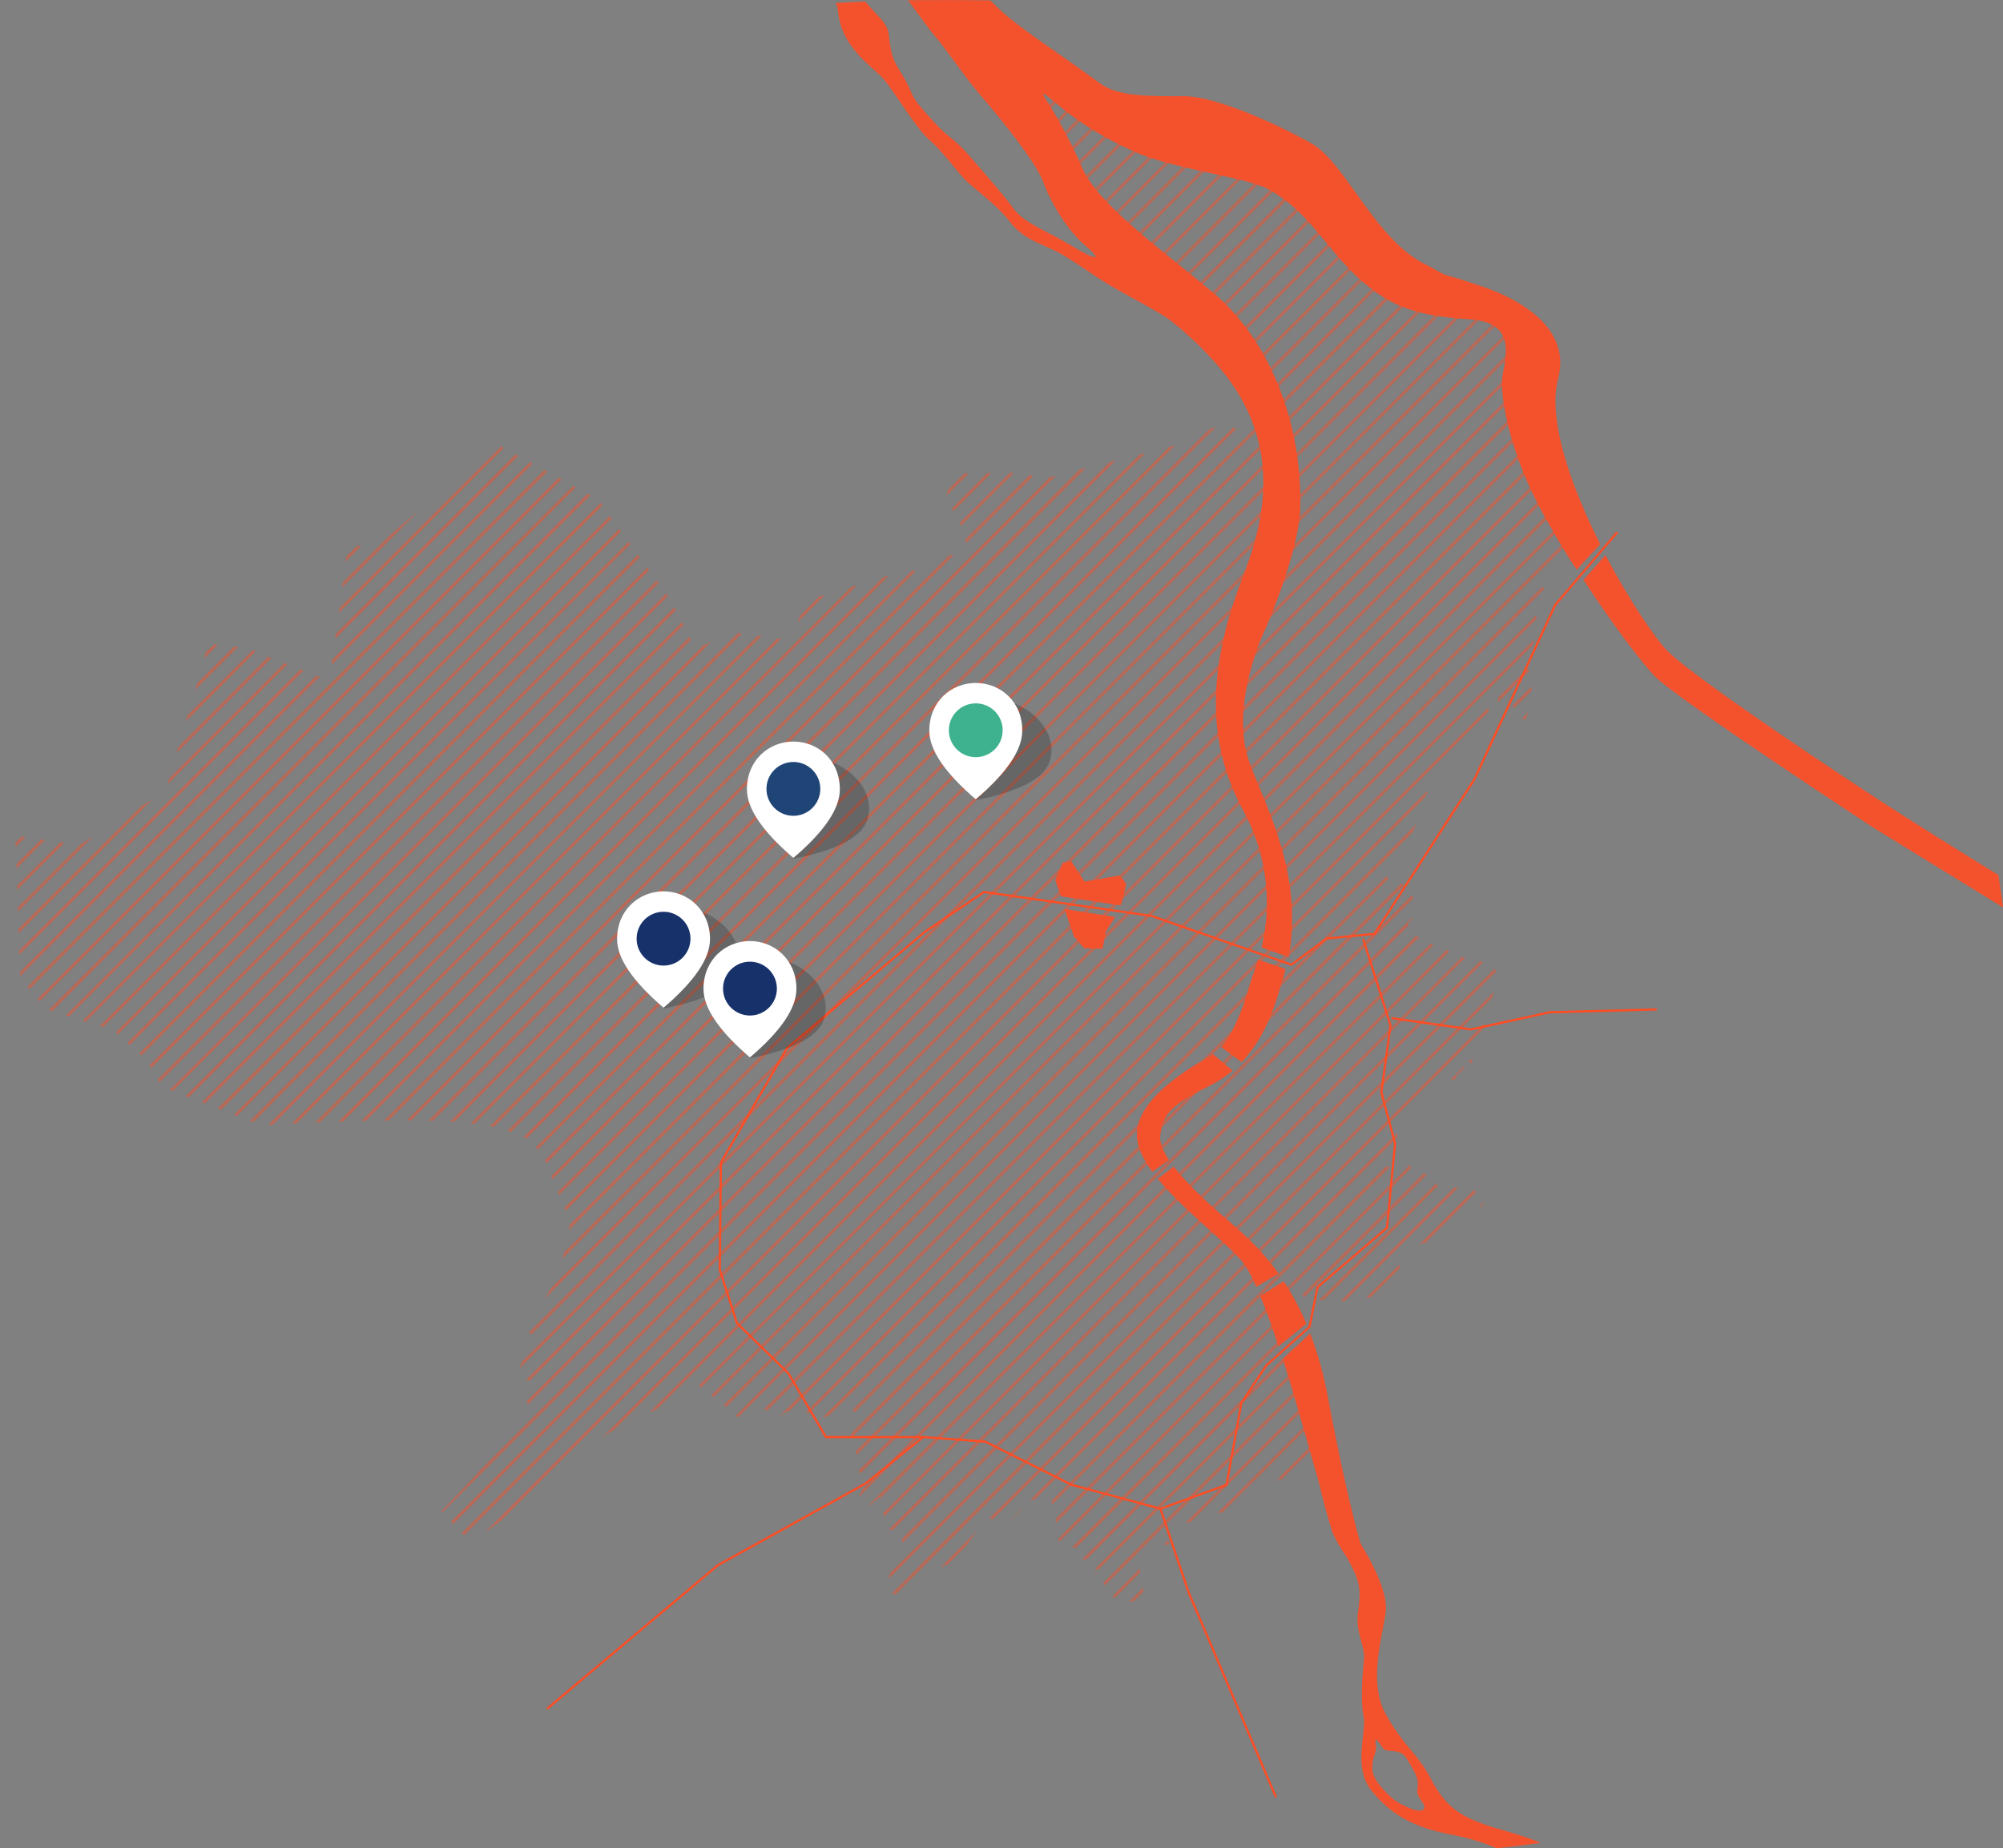 <?xml version="1.0" encoding="utf-8"?>
<!-- Generator: Adobe Illustrator 25.2.2, SVG Export Plug-In . SVG Version: 6.00 Build 0)  -->
<svg version="1.1" id="Calque_2_1_" xmlns="http://www.w3.org/2000/svg" xmlns:xlink="http://www.w3.org/1999/xlink" x="0px"
	 y="0px" viewBox="0 0 922.5 851.4" style="enable-background:new 0 0 922.5 851.4;" xml:space="preserve">
<rect x="0" y="0" width="922.5" height="851.4" fill="#808080" stroke="none"/>
<style type="text/css">
	.st0{opacity:0.9;}
	.st1{opacity:0.5;}
	.st2{fill:#FF4C23;}
	.st3{fill:none;stroke:#FF4C23;stroke-miterlimit:10;}
	.st4{opacity:0.2;}
	.st5{fill:#FFFFFF;}
	.st6{fill:#17316B;}
	.st7{fill:#3EB28E;}
	.st8{fill:#1F4476;}
</style>
<g class="st0">
	<g class="st1">
		<polygon class="st2" points="94.3,302.2 94,303.3 100.3,297 98.7,296.8 98.6,296.8 94.6,300.7 94.6,301 		"/>
		<polygon class="st2" points="10.7,385.5 10.6,385.5 10,385.4 7.1,388.2 7.2,390.1 11.7,385.6 		"/>
		<polygon class="st2" points="19,386.7 7.5,398.1 7.6,400 20.7,386.9 		"/>
		<polygon class="st2" points="89.9,317.7 109.6,298 107.8,297.8 90.8,314.8 		"/>
		<polygon class="st2" points="27.9,388 7.9,408 7.9,409.9 29.6,388.2 		"/>
		<polygon class="st2" points="166.4,251.4 164.4,251.5 159.5,256.4 159.2,258.7 		"/>
		<polygon class="st2" points="85.6,332.3 117.7,300.1 116.3,299.6 86.4,329.5 		"/>
		<polygon class="st2" points="157.8,269 157.5,270.6 193.1,235.1 186.8,240.4 182.7,243.9 179.2,247 157.9,268.3 		"/>
		<polygon class="st2" points="39.9,387.2 39.9,387.2 37.3,388.9 8.2,418 8.2,418.1 8.2,419.4 8.2,419.9 42.6,385.5 		"/>
		<polygon class="st2" points="123.6,302.5 82.2,344 82,344.5 81.8,345.1 81.6,345.8 81.5,346.5 81.4,346.7 125,303.1 		"/>
		<polygon class="st2" points="78,358.5 77.8,359 77.7,359.5 77.5,360.1 77.3,360.5 77.2,361.2 132.4,306 131,305.4 		"/>
		<polygon class="st2" points="156,282.4 232,206.4 230.8,205.6 156.3,280.1 		"/>
		<polygon class="st2" points="69.3,368.8 68.8,369.2 67.7,369.8 67.7,369.8 64.9,371.5 8.5,427.9 8.5,428.6 8.5,429 8.6,429.8 
			70.1,368.3 		"/>
		<polygon class="st2" points="154.3,294.3 238.7,210 237.8,209.5 237.4,209.3 154.6,292 		"/>
		<polygon class="st2" points="138.4,308.3 8.8,437.9 8.9,439.8 139.8,308.9 		"/>
		<polygon class="st2" points="145.7,311.2 9.2,447.8 9.3,449.7 147.2,311.8 		"/>
		<polygon class="st2" points="152.7,306.2 245.3,213.6 244.2,212.9 244.1,212.9 153,303.9 		"/>
		<polygon class="st2" points="251.1,216.7 250.7,216.5 12.7,454.5 13.6,455.6 252,217.2 		"/>
		<polygon class="st2" points="257.3,220.1 17.4,460.1 18.3,461.2 258.6,220.9 		"/>
		<polygon class="st2" points="264,223.8 22.4,465.3 24,465.8 265.2,224.5 		"/>
		<polygon class="st2" points="270.5,227.5 30.3,467.8 31.7,468.2 31.7,468.3 271.8,228.2 		"/>
		<polygon class="st2" points="276.6,231.7 38,470.3 39.5,470.7 277.4,232.9 		"/>
		<polygon class="st2" points="280.9,237.7 45.9,472.7 46,472.7 47,473 47.4,473.1 281.7,238.8 		"/>
		<polygon class="st2" points="285.4,244 285.4,243.9 285.2,243.6 53.3,475.6 54.3,476.5 286,244.8 		"/>
		<polygon class="st2" points="289.5,249.6 58.7,480.4 59.7,481.4 290.3,250.7 		"/>
		<polygon class="st2" points="293.8,255.5 64.1,485.3 65.1,486.2 294.6,256.7 		"/>
		<polygon class="st2" points="298.1,261.5 68.9,490.7 69.6,492 299,262.6 		"/>
		<polygon class="st2" points="302.5,267.4 72.6,497.3 73.3,498.6 303.3,268.6 		"/>
		<polygon class="st2" points="306.8,273.4 78.1,502.1 79.5,502.6 307.6,274.6 		"/>
		<polygon class="st2" points="311.2,280.8 310.7,279.7 85.5,504.9 86.9,505.5 311.4,281 		"/>
		<polygon class="st2" points="314.2,286.5 92.9,507.8 94.4,508.3 314.8,287.9 		"/>
		<polygon class="st2" points="317.7,293.7 317.5,293.4 100.3,510.6 101.8,511.2 318.2,294.7 		"/>
		<polygon class="st2" points="323.7,297.5 107.8,513.5 109.2,514 327.4,295.8 		"/>
		<polygon class="st2" points="339.9,291.6 115.2,516.3 116.6,516.9 341.7,291.8 		"/>
		<polygon class="st2" points="523.9,119.8 573.5,70.2 572.1,69.6 522.9,118.9 		"/>
		<polygon class="st2" points="517.1,116.6 566.6,67 565.2,66.4 516,115.7 		"/>
		<polygon class="st2" points="510.2,113.4 559.7,63.8 558.3,63.2 509.1,112.5 		"/>
		<polygon class="st2" points="503.3,110.2 552.8,60.6 551.5,60 502.2,109.3 		"/>
		<polygon class="st2" points="496.4,107 545.9,57.4 544.6,56.8 495.3,106.1 		"/>
		<polygon class="st2" points="497.1,96.2 539,54.2 537.7,53.6 496,95.3 		"/>
		<polygon class="st2" points="490.2,93 532.2,51 530.8,50.4 489.1,92.1 		"/>
		<polygon class="st2" points="483.3,89.8 525.3,47.8 523.9,47.2 482.2,88.9 		"/>
		<polygon class="st2" points="485,78.6 518.4,44.6 517,44 483.9,77.7 		"/>
		<polygon class="st2" points="478.1,75.3 511.5,41.4 510.1,40.8 477,74.5 		"/>
		<polygon class="st2" points="479.9,64.9 504.6,38.2 503.2,37.6 478.8,64 		"/>
		<polygon class="st2" points="473,61.7 497.7,35 496.3,34.4 471.9,60.8 		"/>
		<polygon class="st2" points="466.1,58.5 490.8,31.8 489.4,31.2 465,57.6 		"/>
		<path class="st2" d="M350.6,293l-1.6-0.2L123.5,518.2c0.6,0,1.3-0.1,2.1-0.1L350.7,293H350.6z"/>
		<polygon class="st2" points="377.3,274.8 368.7,283.4 368.1,284.7 367.6,285.9 367.5,286.2 367.3,286.7 380,274 380,274 		"/>
		<polygon class="st2" points="529.6,124.5 580.6,73.4 579.3,72.8 528.5,123.6 		"/>
		<path class="st2" d="M358,294.1L358,294.1L134.4,517.6c0.7,0,1.4-0.1,2.1-0.1l223.2-223.2L358,294.1z"/>
		<polygon class="st2" points="535.2,129.1 587.5,76.8 586.2,76.1 534.1,128.2 		"/>
		<path class="st2" d="M393.2,270l-0.4,0.1l-0.3,0.2l-0.6,0.2L145.2,517.1c0.7,0,1.4-0.1,2.1-0.1l247.5-247.5L393.2,270z"/>
		<polygon class="st2" points="445.3,218.1 444.9,218.1 444.4,218 444.3,218 436.7,225.6 436.3,226.7 436.1,227.7 435.8,228.4 
			446.2,218.1 		"/>
		<polygon class="st2" points="456.3,218 455.9,217.9 455.6,217.7 455.3,218 454.9,218.2 454.4,218.2 438.3,234.3 438.3,234.3 
			439.2,235.4 456.5,218 		"/>
		<path class="st2" d="M406.9,265.9L406.9,265.9l-0.3,0.1L155.9,516.7c0.7,0,1.4,0,2.1-0.1l251.4-251.4L406.9,265.9z"/>
		<polygon class="st2" points="540.8,133.8 593.7,80.9 592.5,80 539.7,132.9 		"/>
		<polygon class="st2" points="546.4,138.4 599.1,85.8 598.1,84.7 545.3,137.5 		"/>
		<path class="st2" d="M421.5,263.2l-0.8-0.2l-0.6-0.2L166.5,516.3c0.7,0,1.4,0,2,0l253.1-253.1L421.5,263.2L421.5,263.2z"/>
		<polygon class="st2" points="466.9,217.8 466.6,217.8 466.3,217.8 466.1,217.7 466,218 465.8,218 465.7,218 465.6,218 
			465.5,217.6 465.4,217.5 442.1,240.8 442.2,241.2 442.3,241.8 442.5,242.1 442.5,242.3 467,217.8 		"/>
		<polygon class="st2" points="474.8,219 474.5,218.9 474.3,218.8 474.3,218.8 444.6,248.5 444.7,248.7 444.7,249 444.8,249.3 
			444.8,249.8 444.8,250.1 444.8,250.3 475.8,219.3 475.7,219.3 		"/>
		<path class="st2" d="M439,255.9h-0.3h-0.1h-0.1l-0.3-0.1H438h-0.3l-0.3-0.1h-0.1L177,516.1c0.7,0,1.3,0,2,0L439,255.9L439,255.9z"
			/>
		<polygon class="st2" points="552,143.1 603.9,91.2 603,90.1 550.9,142.2 		"/>
		<polygon class="st2" points="446.2,257.5 446.7,257.6 446.8,257.6 446.8,257.5 446.6,256.8 445.9,257.5 		"/>
		<polygon class="st2" points="557.6,147.7 608.9,96.5 607.9,95.4 556.5,146.8 		"/>
		<path class="st2" d="M485.5,219.4l-0.6,0.1l-0.2,0.1h-0.1l-0.1,0.1h-0.1h-0.2l-0.2,0.1l0,0h-0.2h-0.2h-0.1l-37,37l0.2,0.7v0.1
			h-0.2H446h-0.3L187.3,516.1c0.7,0,1.3,0,2,0l296.9-296.9L485.5,219.4z"/>
		<path class="st2" d="M499,215.9l-1.8,0.4L197.4,516.2c0.6,0,1.3,0,1.9,0.1l300.6-300.6L499,215.9z"/>
		<polygon class="st2" points="562.2,152.3 562.7,152.9 613.6,102 612.7,101 561.8,151.8 		"/>
		<path class="st2" d="M513.2,212.3l-2.2,0.6L207.3,516.6c0.6,0,1.3,0.1,1.9,0.1l304.5-304.5L513.2,212.3z"/>
		<polygon class="st2" points="567.1,158.8 618.3,107.6 618.2,107.5 617.4,106.5 566.3,157.6 		"/>
		<path class="st2" d="M526.5,209l-1.5,0.4l-0.2,0.1l-308,308c0.5,0.1,1,0.1,1.5,0.2c0.1,0,0.2,0,0.2,0l308.9-308.9L526.5,209z"/>
		<polygon class="st2" points="571.3,164.8 623,113.1 622.1,112.1 570.5,163.7 		"/>
		<polygon class="st2" points="541.1,205.3 540.2,205.4 539.5,205.7 539.3,205.7 538.8,205.9 538.5,205.9 225.7,518.8 227.3,519.2 
					"/>
		<polygon class="st2" points="575.5,170.9 628.6,117.8 627.5,116.9 574.7,169.7 		"/>
		<polygon class="st2" points="559.7,196.8 559.4,196.9 558.7,197.2 558.5,197.3 558.1,197.4 557.7,197.6 557.2,197.8 556.8,197.9 
			233.8,520.9 235.2,521.5 560,196.7 		"/>
		<polygon class="st2" points="578.8,176.8 579,177.6 634.1,122.5 633.1,121.6 578.5,176.2 		"/>
		<polygon class="st2" points="569.2,197.5 568.6,197.2 568.3,197 568,196.9 241.1,523.8 242.6,524.4 569.3,197.6 		"/>
		<polygon class="st2" points="580.8,186.2 640.8,126.1 640.5,126 639.4,125.6 580.4,184.5 		"/>
		<polygon class="st2" points="582.1,193.1 574,201.3 574.5,201.6 575.7,201.5 582.4,194.8 582.2,193.5 		"/>
		<polygon class="st2" points="574.5,201.6 574,201.3 246.8,528.5 247.2,529 247.7,529.5 575.7,201.5 		"/>
		<polygon class="st2" points="582.2,193.5 582.4,194.8 648.4,128.9 647.2,128.6 646.8,128.4 582.1,193.1 		"/>
		<polygon class="st2" points="655,130.5 251,534.5 251.6,535.9 656.6,130.9 		"/>
		<polygon class="st2" points="664.2,131.9 663.9,131.8 253.9,541.8 254.5,543.2 665.6,132.1 		"/>
		<polygon class="st2" points="674.1,133.8 672.6,133.4 257,549.1 257.5,550.5 674.2,133.8 		"/>
		<polygon class="st2" points="680.7,136.5 680.2,136.2 680.2,136.2 259.9,556.4 260.5,557.8 681.4,136.9 		"/>
		<polygon class="st2" points="686.1,140.5 686.1,140.5 262.3,564.3 262,566.6 687.1,141.4 		"/>
		<polygon class="st2" points="690.7,146.6 690.5,146.3 259.8,577 259,579.6 259,579.8 691.3,147.5 		"/>
		<polygon class="st2" points="693.9,154.7 693.6,153.5 693.6,153.5 254,593.1 250.9,598.2 694,155.1 		"/>
		<polygon class="st2" points="695.1,162.3 243.8,613.6 243.7,613.9 243.7,614 243.7,614.1 243.8,614.1 244.9,614.5 695.3,164.1 		
			"/>
		<polygon class="st2" points="695.7,172.6 695.7,171.9 240.6,627 239.2,630.4 695.8,173.8 		"/>
		<polygon class="st2" points="695.9,182 242.4,635.5 243.8,636.1 695.8,184.1 		"/>
		<polygon class="st2" points="695.5,193.5 695.5,192.6 242.5,645.6 243.1,646.5 243.3,646.8 695.6,194.6 		"/>
		<polygon class="st2" points="696.7,202 696.6,201.8 222.6,675.8 216.2,682.6 215.2,683.6 214.4,684.6 213.8,685.2 203.2,696.2 
			203.7,696.7 697,203.4 		"/>
		<polygon class="st2" points="699.3,210.3 699,209.7 207.7,701 208.7,702 699.6,211.1 		"/>
		<polygon class="st2" points="702.5,216.9 702.4,216.6 212.7,706.2 213.7,707.2 703.1,217.9 		"/>
		<polygon class="st2" points="707,224 706.3,223 706.3,222.9 223.5,705.7 223.7,705.6 225.8,704.1 228.8,701.9 231,700.2 
			707.1,224.1 		"/>
		<polygon class="st2" points="710.9,230.1 710.3,229.2 277.2,662.3 277.7,661.9 278.7,661.2 279,660.9 279.2,660.8 279.8,660.4 
			280,660.3 280.3,660 280.8,659.8 281.9,659.3 282.5,659 711.1,230.4 		"/>
		<polygon class="st2" points="715.1,236.6 714.4,235.6 714.3,235.4 299,650.8 301.1,649.8 302.9,648.8 		"/>
		<polygon class="st2" points="718.5,243.2 718.1,242.2 718,242 321.8,638.3 322.8,639.1 322.9,639.1 718.6,243.4 		"/>
		<polygon class="st2" points="715.8,255.9 715.4,256.2 715,256.3 714.8,256.4 715,257 715.1,257.2 716.9,255.4 716.5,255.6 		"/>
		<polygon class="st2" points="715,257 714.8,256.4 715,256.3 715.4,256.2 715.8,255.9 716.5,255.6 716.9,255.4 722,250.3 
			721.9,250.2 721.3,249.2 721.3,249 327.5,642.8 328.6,643.6 715.1,257.2 		"/>
		<polygon class="st2" points="709.4,272.7 709.1,272.7 708.8,272.6 708.3,272.6 708.1,272.5 707.6,273 707.6,273.1 707.4,273.7 
			707.3,274.4 707.2,275.1 707.1,275.5 709.9,272.6 709.9,272.6 		"/>
		<polygon class="st2" points="707.2,275.1 707.3,274.4 707.4,273.7 707.6,273.1 707.6,273 333.3,647.3 333.8,647.6 334.4,648.1 
			707.1,275.5 		"/>
		<polygon class="st2" points="708.3,272.6 708.8,272.6 709.1,272.7 709.4,272.7 709.9,272.6 709.9,272.6 711.3,271.3 711.3,271.1 
			711,270.9 710.8,270.7 710.5,270.4 710.2,270.4 708.1,272.5 		"/>
		<polygon class="st2" points="707.8,284.5 707.4,284.4 707.4,283.4 338.9,652 339.7,652.8 340.1,652.7 707.7,285.1 		"/>
		<polygon class="st2" points="703.9,299.2 704.9,298.1 704.7,298.1 		"/>
		<polygon class="st2" points="699.9,303 699.7,303.1 699.7,303.3 699.7,303.4 700.9,302.2 700.3,302.7 		"/>
		<polygon class="st2" points="699.7,303.3 699.7,303.1 699.9,303 700.3,302.7 700.9,302.2 703.9,299.2 704.7,298.1 704.9,298.1 
			705.8,297.3 706.8,294.4 351.5,649.6 351.8,649.5 352.5,649.3 352.9,649.2 353.4,649.7 699.7,303.4 		"/>
		<polygon class="st2" points="675.4,337.5 675,338.3 675.9,337.4 		"/>
		<polygon class="st2" points="672.2,341 672,340.7 671.9,340.6 670.9,341.9 671.1,342.3 672.3,341.1 		"/>
		<polygon class="st2" points="670.9,341.9 671.9,340.6 672,340.7 672.2,341 672.3,341.1 675,338.3 675.4,337.5 675.9,337.4 
			685.5,327.9 685.5,327.6 685.5,327 685.6,326.5 685.6,326.1 685.6,325.8 359.1,652.3 359.8,651.9 361,651.1 361.7,650.7 
			361.9,650.6 362.2,650.5 362.8,650.2 363,650.1 363.2,650 363.7,649.7 671.1,342.3 		"/>
		<polygon class="st2" points="690.3,321.1 689.8,322.1 689.9,322.8 690.1,323.3 704.3,309.1 703.8,308.2 703.7,308 703.6,307.8 
			690.2,321.1 		"/>
		<polygon class="st2" points="655.2,368.4 655.6,367.8 656.2,367.1 656.4,366.9 656.8,366.4 657,366 657.4,365.1 657.2,364.6 
			657.2,364.5 371.2,650.5 371.7,650.7 371.8,650.7 372.2,651 372.5,651.1 655,368.6 		"/>
		<polygon class="st2" points="696.8,325.5 697,325.8 697.4,326.2 705.4,318.2 705.4,318 705.4,317.8 705.2,316.4 696.5,325.1 		"/>
		<polygon class="st2" points="651.1,382.3 651.2,381.9 651.3,381.5 651.5,381.2 651.7,380.9 652.2,379.8 652.2,379.7 379,652.9 
			380.3,652.7 382,651.9 651,382.9 		"/>
		<polygon class="st2" points="702.4,331.4 702.4,331.5 702.7,331.2 704,327.9 700.9,331 		"/>
		<polygon class="st2" points="639.4,404.5 638.4,403.8 392.7,649.5 392.8,649.5 393.5,650.4 393.6,650.5 639.7,404.5 		"/>
		<polygon class="st2" points="645.7,407 645.6,406.8 391.8,660.6 392.3,662.2 646.6,407.9 		"/>
		<polygon class="st2" points="650.3,412.6 650.2,412.5 394.1,668.6 394.3,669.3 394.4,669.3 394.5,670.2 651,413.7 		"/>
		<polygon class="st2" points="648.7,425.9 648.7,425.8 648.7,425.7 648.7,425.7 648.5,425.5 648.5,425.4 648.5,425.2 648.6,424.9 
			648.6,424.8 649.5,424.3 650.3,423.6 650.1,423.5 650.5,422.5 395.6,677.3 395.6,677.5 396.2,678.8 648.5,426.5 		"/>
		<polygon class="st2" points="653.1,431.6 652.5,431.4 651.9,431.3 397,686.3 397,686.3 396.9,686.7 396.8,687 396.6,687.4 
			396.4,687.7 396.4,687.8 396.2,688.1 396.1,688.2 395.9,688.6 395.7,688.7 395.7,688.8 395.6,689 395.6,689.2 395.6,689.3 
			395.6,689.5 395.4,689.8 395.4,689.8 653.6,431.7 		"/>
		<polygon class="st2" points="399.7,693.8 399.6,693.9 399.7,693.9 		"/>
		<polygon class="st2" points="659.7,435.1 658.9,434.7 658.9,434.7 400.1,693.4 400.2,693.4 401,693.1 401.8,692.5 402.3,691.8 
			403.5,691.1 403.9,690.7 404.5,690 404.9,689.6 405.1,690.4 660.1,435.4 		"/>
		<polygon class="st2" points="666.8,437.9 666.2,437.6 406.7,697.1 407,698.5 407.2,698.5 667.5,438.3 		"/>
		<polygon class="st2" points="674.7,441.2 674.1,441 673.6,440.9 673.3,440.8 409.3,704.7 411.3,704.7 674.8,441.2 		"/>
		<polygon class="st2" points="682.7,443.2 682.5,443 682.1,442.9 681.7,442.7 415.5,708.8 415.5,709.3 415.5,709.4 415.5,709.6 
			415.6,710 415.6,710.3 415.6,710.4 415.5,710.8 683,443.3 		"/>
		<polygon class="st2" points="689.2,447.2 688.6,446.7 688.2,446.4 688.2,446.4 410.1,724.5 409.7,725.4 409.5,726.5 409.4,726.5 
			409.2,727.4 689.3,447.3 		"/>
		<polygon class="st2" points="412.6,734.2 412.6,734.3 412.7,734.2 412.7,734.2 		"/>
		<polygon class="st2" points="421.2,723.6 416.3,728.6 416.6,730.3 423.6,723.3 421.8,723.5 		"/>
		<polygon class="st2" points="410.8,734 410.9,734.4 411,734.4 411.2,734.4 411.5,734.3 412.4,734.4 412.6,734.3 412.6,734.2 
			412.7,734.2 412.7,734.2 416.6,730.3 416.3,728.6 		"/>
		<polygon class="st2" points="687.9,457 421.2,723.6 421.8,723.5 423.6,723.3 687.4,459.4 		"/>
		<polygon class="st2" points="650.4,506.6 649.9,506.6 649.7,506.7 649.5,507 649.4,507.6 649.3,507.8 650.6,506.6 		"/>
		<polygon class="st2" points="660.3,496 660.3,496.6 660,496.5 659,496.4 658.7,496.4 656.7,498.4 656.8,498.5 656.8,498.8 
			656.9,499.1 656.8,499.5 656.8,499.7 656.7,499.8 656.4,500.1 656.2,500.2 655.8,500.9 655.9,501 655.9,501.2 661.1,496 		"/>
		<polygon class="st2" points="659,496.4 660,496.5 660.3,496.6 660.3,496 661.1,496 683.1,474 683.1,474 683.2,473.5 683.3,473.1 
			683.5,472.3 683.6,472.2 683.6,472 683.6,472 683.7,471.7 683.8,471.5 684,471.2 684,471.1 658.7,496.4 		"/>
		<polygon class="st2" points="446.5,709.9 449.5,705.8 449.7,705.4 433.2,722 433.2,722 433.2,722 433.6,721.9 433.8,721.9 
			433.9,721.9 434.1,721.9 434.3,721.7 434.4,721.6 434.5,721.5 434.6,721.3 434.7,720.9 434.7,720.9 434.9,720.9 435.1,721 
			436.1,721 445,712.1 445.7,711.1 		"/>
		<polygon class="st2" points="649.4,507.6 649.5,507 649.7,506.7 649.9,506.6 650.4,506.6 650.6,506.6 655.9,501.2 655.9,501 
			655.8,500.9 656.2,500.2 656.4,500.1 656.7,499.8 656.8,499.7 656.8,499.5 656.9,499.1 656.8,498.8 656.8,498.5 656.7,498.4 
			455.7,699.4 455.8,699.5 456.3,699.6 456.8,699.7 457.2,699.9 649.3,507.8 		"/>
		<polygon class="st2" points="668.4,497.1 669.2,497.4 669.7,497.4 670,497.2 670.2,497 670.3,496.8 670.8,495.7 671.1,495.1 
			673,493.4 674,492.3 674.8,490.6 668.2,497.2 668.4,497.3 		"/>
		<polygon class="st2" points="676.5,489.1 676.8,489.2 677,489.3 677.2,489.5 677.3,489.7 677.5,489.9 678.2,489.2 678.2,489.1 
			678.2,488.9 677.4,488.3 678,487.8 678,487.4 676.3,489.1 		"/>
		<polygon class="st2" points="643.4,523.7 643.4,523.6 643.6,522.5 643.6,522.2 643.6,522.1 643.5,522.1 643.3,522.1 474.6,690.8 
			476.4,690.9 643.6,523.8 		"/>
		<polygon class="st2" points="466.2,699.5 466.5,699.3 466.6,699.1 466.8,698.9 467,698.6 467.2,698.3 467.3,698.2 467.6,698 
			467.7,697.9 468.1,697.6 468.7,697 469.7,696 470,695.6 470.4,695.2 470.5,695 470.6,694.8 465.5,699.9 465.8,699.7 		"/>
		<polygon class="st2" points="640,537.6 638.1,537.5 484.3,691.4 484.4,692.3 484.4,692.4 484.5,692.5 484.6,693 484.6,693 
			640.1,537.6 		"/>
		<polygon class="st2" points="640.1,537.5 640.2,537.4 640.2,537.4 		"/>
		<polygon class="st2" points="592.3,593.6 591.4,594.5 591.6,596.3 595.2,592.7 		"/>
		<polygon class="st2" points="595.2,592.7 649.8,538.1 649.6,538 649.6,538 649.6,537.8 649.8,537.2 649.2,536.9 649.1,536.9 
			592.3,593.6 		"/>
		<polygon class="st2" points="591.4,594.5 486.1,699.8 486.3,701 486.3,701.1 486.3,701.6 486.3,701.6 591.6,596.3 		"/>
		<polygon class="st2" points="600.4,597.2 600.6,597.6 657.1,541.1 656.8,540.9 656.5,540.9 656.1,540.7 655.9,540.4 655.9,540.3 
			656,540.3 655.9,540.3 599.8,596.4 		"/>
		<polygon class="st2" points="593.1,604.3 592.9,603.3 487.5,708.7 487.5,709 487.7,709.9 487.9,710.2 593.2,604.9 		"/>
		<polygon class="st2" points="607.5,599.1 607.9,598.9 608.2,599 608.4,599 608.8,598.9 609.6,598.9 662.4,546.1 662.4,546.1 
			662,546 661.6,546 661.6,544.9 607.4,599.1 		"/>
		<polygon class="st2" points="594.4,612.8 594.4,612.2 594.4,612.1 493.7,712.8 495.4,713.1 495.4,713.1 594.5,614 		"/>
		<polygon class="st2" points="596,622.1 595.8,621.6 595.8,621.5 595.6,621.1 498.5,718.2 498.7,718.6 500.3,718.2 500.3,718.4 
			596.1,622.6 		"/>
		<polygon class="st2" points="617.6,599.2 619.3,599.4 671.5,547.2 670.5,547.1 669.8,547 		"/>
		<polygon class="st2" points="630.8,597.6 631.5,597.4 644.5,584.4 644.5,584.4 644.6,584.4 644.6,584.3 644.7,584.3 644.7,583.8 
			644.7,583.8 644.7,583.5 644.7,583.5 644.6,583.4 644.5,583.3 644.5,583.3 644.4,583.2 644.4,583.2 644.4,583.1 644.4,583 
			644.4,583 644.4,582.9 644.3,582.7 644.3,582.7 629.3,597.7 630.6,597.6 		"/>
		<polygon class="st2" points="505.8,723.1 599.6,629.3 598.9,628.1 504.4,722.6 505.4,723 		"/>
		<polygon class="st2" points="653.5,573.8 653.6,573.7 653.7,573.4 654.3,573.1 654.5,573 654.7,573 655.6,572.6 656.1,572.7 
			656.2,572.6 656.5,572.5 679.8,549.2 679,548.2 678.9,548.2 678.9,548.1 653.2,573.8 		"/>
		<polygon class="st2" points="505.2,723.8 504.5,723.8 504.5,724 504.5,724.3 504.3,724.5 504.2,724.7 504.1,724.8 504.1,724.9 		
			"/>
		<polygon class="st2" points="525.5,713.7 525.1,713.8 524.7,713.8 524.3,713.8 523.9,713.8 523.4,713.8 523.4,713.8 523.3,714 
			522.7,714.6 522.6,714.7 522.6,714.7 522.5,714.8 522.5,715 522.5,715.2 522.5,716.5 522.6,716.7 		"/>
		<polygon class="st2" points="523.4,713.8 523.9,713.8 524.3,713.8 524.7,713.8 525.1,713.8 525.5,713.7 525.5,713.7 602.8,636.4 
			602.3,634.9 		"/>
		<polygon class="st2" points="681.3,556.1 681.9,555.9 682.4,555.8 682.6,555.4 682.7,555.1 682.9,554.7 683.5,554 683.7,553.9 
			683.5,553.7 681.1,556.2 		"/>
		<polygon class="st2" points="522.5,716.5 522.5,715.2 522.5,715 522.5,714.8 522.6,714.7 522.6,714.7 522.7,714.6 523.3,714 
			523.4,713.8 508.1,729.2 508.4,729.6 508.9,730.3 522.6,716.7 		"/>
		<polygon class="st2" points="537.1,711.6 537.9,711.5 538.1,711.5 538.5,711 538,709.5 535.8,711.7 536.1,711.7 		"/>
		<polygon class="st2" points="547.8,701.1 548,701 548.1,701 548.4,701 548.5,701 604.8,644.7 604.6,644 604.4,643.4 604.3,643.2 
			545.9,701.6 		"/>
		<polygon class="st2" points="525.1,723.4 524.9,722.6 512.4,735.2 512.6,735.5 513,736 513.1,736 513.1,736.1 513.4,736.1 
			513.4,736.1 525.2,724.3 		"/>
		<polygon class="st2" points="579.1,680.4 579,680.4 578.7,680.4 578.5,680.3 578.4,680.2 578.3,680 578.2,679.8 578.1,679.7 
			575.1,682.7 575.2,682.8 575.3,683 575.4,683.2 575.4,683.3 575.4,683.5 575.1,683.6 575,683.7 575,683.8 574.9,684 574.6,684.1 
			574.4,684.2 574.3,684.4 574.2,684.6 574.2,684.6 574.2,684.7 574.2,684.8 574.2,684.9 574.3,685 574.4,685.2 574.4,685.3 
			574.4,685.3 579.4,680.4 579.3,680.4 		"/>
		<polygon class="st2" points="607.1,650.7 578.1,679.7 578.2,679.8 578.3,680 578.4,680.2 578.5,680.3 578.7,680.4 579,680.4 
			579.1,680.4 579.3,680.4 579.4,680.4 607.7,652 		"/>
		<polygon class="st2" points="526.4,731.4 519.8,738 519.8,738 521.1,737.8 521,737.7 521.6,737.6 521.8,738 526.6,733.2 
			526.5,732 		"/>
		<polygon class="st2" points="574.4,685.2 574.3,685 574.2,684.9 574.2,684.8 574.2,684.7 574.2,684.6 574.2,684.6 574.3,684.4 
			574.4,684.2 574.6,684.1 574.9,684 575,683.8 575,683.7 575.1,683.6 575.4,683.5 575.4,683.3 575.4,683.2 575.3,683 575.2,682.8 
			575.1,682.7 560.7,697 561.4,696.9 561.8,696.8 561.9,696.8 562.5,696.8 562.7,696.7 562.8,696.7 563.1,696.6 563.2,696.5 
			574.4,685.3 574.4,685.3 		"/>
		<polygon class="st2" points="594.5,676.9 594.3,677 594.2,677.1 594.2,677.4 594.2,677.5 594.1,677.5 594,677.6 594,677.8 
			594,677.8 594.8,677 594.7,677 		"/>
		<polygon class="st2" points="593.6,677.9 593.6,678.1 594,677.8 593.6,677.8 		"/>
		<polygon class="st2" points="611.1,658.7 587.9,681.9 588.2,682 588.4,682 588.5,682 588.6,682 588.6,682 588.6,681.9 
			588.8,681.5 588.9,681.1 588.9,681.1 588.9,681.1 589.1,681.2 589.3,681.4 589.4,681.4 589.5,681.4 589.6,681.4 589.8,681.5 
			590,681.5 590.2,681.6 593.6,678.1 593.6,677.9 593.6,677.8 594,677.8 594,677.8 594,677.8 594,677.6 594.1,677.5 594.2,677.5 
			594.2,677.4 594.2,677.1 594.3,677 594.5,676.9 594.7,677 594.8,677 611.7,660 		"/>
		<polygon class="st2" points="615.2,668.1 615,666.9 615,666.8 605.7,676.1 606,676.1 606.9,675.5 607.6,676.1 615.3,668.5 		"/>
	</g>
	<path class="st2" d="M590,453.6c0.7-2.1,1.6-5.2,2.1-7.2l-12.7-4.4c-1.3,4.4-3.1,9-4,12.2c-3.5,12.3-7.9,22.3-13,28.1l9.5,7
		C581.6,479,586.7,465.7,590,453.6z"/>
	<path class="st2" d="M534.4,522.6c1.5-8.8,3.6-12.9,23.2-22.7c3.6-1.8,7-4.1,10.1-6.7l-9-7.6c-4.8,3.2-35.6,18.6-35.1,37.5
		c0.1,5.3,2.9,10.9,7.1,16.7l7.7-5.4C535.5,529.9,533.8,525.8,534.4,522.6z"/>
	<path class="st2" d="M562.7,559.7c-8.3-7.2-16.6-15.1-22.1-22.3l-7.4,5.6c11.4,14,30,28,38.2,37.3c2.3,2.5,4.7,6.9,7.2,12.5
		l10.3-6.1C579.8,574,570.1,566.1,562.7,559.7z"/>
	<path class="st2" d="M729.3,267.1c13.3,20.4,25.8,36.9,32.7,44.3c9.8,10.3,101,70,101,70l59.5,36.6l-2.1-14.9c0,0-22.8-14-44.8-28
		S781,312.9,768.1,300c-5.6-5.6-17.6-23.2-28.7-44.3L729.3,267.1z"/>
	<path class="st2" d="M737,250.7c-13.1-26-23.9-56-19.7-75.2c8.9-29.8-30.4-43.8-48.9-47.4c-18.5-3.6-33-20.6-33-20.6
		s-23.7-26.8-38.6-40.7C581.7,52.9,550.9,59,545.2,56s-9.3-1-9.3-1c-5.3-9.8-13.1-0.4-13.1-0.4c4.7,6.4-43.6-20.2-76.7-53.9
		c-4.5,0.3-9.1,0.2-13.6-0.3c-0.6,0-1.1,0-1.7-0.1c7.1,11.1,11.4,18.2,12.1,19.6c15.7,30.7,47.8,72.9,60.2,83.7s24.5,29.3,54.6,61.3
		c30.1,32.1,28.2,66.1,15.1,99.7c-13.1,33.6-20.5,71.5-0.4,108.5c10.7,19.3,13.8,41.9,8.6,63.4l12.5,4.4
		c6.8-38.4-10.1-68.2-17.9-89.3c-8.8-23.7,3.6-54.1,6.7-60.8c3.1-6.7,14.9-35.5,16.5-54.6c1.5-43.3-15.5-80.9-40.2-101.5
		S505.5,94,498.3,77c-5.1-11.6-11.1-22.8-18-33.5l3.6-0.5c2.1,3.6,38.6,30.4,75.2,36.1s44.8,26.8,62.3,44.8s31.4,21.6,55.6,23.2
		s14.7,21.3,14.7,29s2.8,32.8,21.3,64.7c4.3,7.5,8.6,15,13.2,21.6L737,250.7z"/>
	<path class="st2" d="M689.3,851.4c5.1-0.5,10.2-1.1,15.4-1.8c1.6-0.2,3.3-0.5,4.9-0.7l-1.5-0.6c-11.7-4.6-19.4-5.6-29.1-9.7
		s-14.8-9.2-20.4-19.9s-12.2-14.3-20.4-29.1s-1.5-35.7,0-46.9s-10.7-30.6-14.8-36.7s-2.5-16.8-2.5-16.8S606,664.5,606,673
		s7.7,33,7.7,33c4.1,8.7,5.1,8.2,8.7,15.3s4.6,11.2,3.1,20.9s3.4,16.3,2.7,22.4s-1.7,18.9-0.2,26s-5.1,23.5,3.6,34.2
		s18.4,16.8,37.2,20.4C675.8,846.5,682.7,848.6,689.3,851.4z M649.4,833c-5.4-2.3-7.7-3.6-12.5-8.9s-4.8-8.4-4.8-8.4
		c-0.5-6.9,2.3-7.7,1.5-12.2s1.5-0.8,3.3,1.8s7.9-0.5,11,4.8s5.1,8.2,5.1,11.5s-1.3,4.1,1.8,8.2S654.8,835.2,649.4,833z"/>
	<path class="st2" d="M697.1,143.9c0,0-2.2-9.5-29.9-16.8c-3.4-0.9-6.5-3.3-10.1-5c-24-11.5-37.2-47.1-53.2-56.1s-44-21.7-58.7-21.7
		s-29.9,0.4-38.3-5.7C481.5,20,467.2,11.8,456.1,0.2C443.5,0,430.8,0,418.2,0.1c5.1,7,9.8,13.5,12.1,16.2
		c5.1,5.7,13.4,18.5,21.7,28.1s25,30,28.5,39.5s11.1,22.3,19.4,29.3s5.1,7-6.4,0S471.8,103,466.7,96S454.6,81.3,447,72.4
		s-9.6-8.3-16.6-15.9c-14.4-15.7-7-9.6-16.6-24.9c-3.2-5.1-3.8-9.6-4.5-15.9c-0.5-5.2-6-9-10.8-15c-4.5,0.2-9,0.4-13.6,0.7
		c0.6,1.3,1,2.7,1.1,4.2c1.6,15.3,13.7,23.6,19.5,29.3s15.2,23,22.3,29.3s12.2,14,16.6,18.5s14.7,11.5,21,19.8s15.9,10.2,23.5,14.6
		s15.3,10.2,21.7,14c6.4,3.8,21,11.5,26.8,15.3s31.9,27.4,37.6,38.9s9.2-9.4,7.9-18.4s-30.2-37.7-52.5-53S500.4,89,497.2,75
		c-8.9-17.2-9.6-19.8-14.7-25.5s-8.9-12.8,3.2-2.5s23,16.6,37,23s45.3,11.5,52.9,14s27.4,7.6,38.3,25.5s27.4,24.2,44,31.2
		s34.4,8.9,37.6,8.3S697.1,143.9,697.1,143.9z"/>
	<path class="st2" d="M516,417.1l0.5-0.9c0,0,2.1-7.7,2.1-8.8s-3.1-4.1-3.1-4.1l-16,2.8l-6.2-9.5l-3.9,0.8l-3.4,8l2.6,7.5L516,417.1
		z"/>
	<polygon class="st2" points="490.2,418.7 494.6,431.4 499.3,436.8 507.8,437.1 509.3,429.1 513.6,422.4 	"/>
	<path class="st2" d="M601.7,609.8c-2.9-6.8-6.4-13.4-10.5-19.6l-10.8,6.8c2.8,6.7,5.7,14.8,8.4,23.2L601.7,609.8z"/>
	<path class="st2" d="M635.3,736.4c-6.7-15.5-13.9-40.7-23.7-92.7c-1.8-10.1-4.6-20-8.2-29.5L590.8,626
		c7.1,22.4,13.5,46.5,16.8,57.4c4.7,15.7,13.4,21.5,18.2,34.3c1.5,4,0.9,21.6,1.9,23.9c4.1,9.3,3.1-4.8,3.1-4.8l1.5,2.9
		C632.3,739.6,642,751.8,635.3,736.4z"/>
</g>
<polyline class="st3" points="425.3,661.9 398.6,683.4 330.5,721.1 251.9,787.2 "/>
<polyline class="st3" points="534.4,694.9 547.5,733.7 587.6,827.8 "/>
<polyline class="st3" points="640.8,469 677.5,474.2 713.7,466.3 763,465 "/>
<polyline class="st3" points="744.8,245.2 716.3,278.6 679.1,358.9 633,430.2 611,432.3 594.8,444.4 530.3,421.9 453.2,410.9 
	425.9,429.3 362.5,482.8 332,535.6 331.5,584.9 339.4,609.5 363.1,632.6 380.4,662 425.5,662 453.8,664.1 493.6,684 534.5,695 
	564.9,684 571.7,646.3 583.2,629 603.1,611.2 606.8,592.9 638.8,565.6 642.5,526.8 636.2,503.2 640.4,472.3 627.8,432.5 "/>
<g id="bleu_x5F_clair">
	<path class="st4" d="M323.9,420.3c-11.9-4.9-25.6-2.2-30.2,8.8c-3,7.4,1,19.2,12,35.5c19.3-3.9,30.4-9.5,33.5-16.8
		C343.6,436.8,335.8,425.2,323.9,420.3z M314.8,442.4c-3.1-1.3-4.9-4.3-3.9-6.8c1-2.4,4.4-3.4,7.5-2.1c3.1,1.3,4.9,4.3,3.9,6.8
		C321.3,442.8,317.9,443.7,314.8,442.4z"/>
	<path class="st5" d="M305.6,410.6c-11.3,0-21.4,8.6-21.4,22c0,8.9,7.2,19.4,21.4,31.6c14.3-12.2,21.4-22.7,21.4-31.6
		C327,419.2,316.8,410.6,305.6,410.6z M305.6,437.4c-2.9,0-5.4-2.4-5.4-5.4s2.4-5.4,5.4-5.4c2.9,0,5.4,2.4,5.4,5.4
		S308.5,437.4,305.6,437.4z"/>
	<circle class="st6" cx="305.6" cy="432.4" r="12.4"/>
</g>
<g id="bleu_x5F_clair_1_">
	<path class="st4" d="M363.7,443.2c-11.9-4.9-25.6-2.2-30.2,8.8c-3,7.4,1,19.2,12,35.5c19.3-3.9,30.4-9.5,33.5-16.8
		C383.5,459.7,375.6,448.1,363.7,443.2z M354.6,465.4c-3.1-1.3-4.9-4.3-3.9-6.8c1-2.4,4.4-3.4,7.5-2.1c3.1,1.3,4.9,4.3,3.9,6.8
		C361.1,465.7,357.7,466.7,354.6,465.4z"/>
	<path class="st5" d="M345.4,433.5c-11.3,0-21.4,8.6-21.4,22c0,8.9,7.2,19.4,21.4,31.6c14.3-12.2,21.4-22.7,21.4-31.6
		C366.8,442.2,356.7,433.5,345.4,433.5z M345.4,460.3c-2.9,0-5.4-2.4-5.4-5.4s2.4-5.4,5.4-5.4c2.9,0,5.4,2.4,5.4,5.4
		S348.4,460.3,345.4,460.3z"/>
	<circle class="st6" cx="345.4" cy="455.4" r="12.4"/>
</g>
<g id="bleu_x5F_clair_2_">
	<path class="st4" d="M467.7,324.3c-11.9-4.9-25.6-2.2-30.2,8.8c-3,7.4,1,19.2,12,35.5c19.3-3.9,30.4-9.5,33.5-16.8
		C487.5,340.8,479.6,329.2,467.7,324.3z M458.6,346.4c-3.1-1.3-4.9-4.3-3.9-6.8c1-2.4,4.4-3.4,7.5-2.1c3.1,1.3,4.9,4.3,3.9,6.8
		S461.7,347.7,458.6,346.4z"/>
	<path class="st5" d="M449.4,314.6c-11.3,0-21.4,8.6-21.4,22c0,8.9,7.2,19.4,21.4,31.6c14.3-12.2,21.4-22.7,21.4-31.6
		C470.9,323.2,460.7,314.6,449.4,314.6z M449.4,341.4c-2.9,0-5.4-2.4-5.4-5.4c0-2.9,2.4-5.4,5.4-5.4s5.4,2.4,5.4,5.4
		C454.8,339,452.4,341.4,449.4,341.4z"/>
	<circle class="st7" cx="449.4" cy="336.4" r="12.4"/>
</g>
<g id="bleu_x5F_clair_3_">
	<path class="st4" d="M383.7,351.3c-11.9-4.9-25.6-2.2-30.2,8.8c-3,7.4,1,19.2,12,35.5c19.3-3.9,30.4-9.5,33.5-16.8
		C403.5,367.8,395.6,356.2,383.7,351.3z M374.6,373.4c-3.1-1.3-4.9-4.3-3.9-6.8s4.4-3.4,7.5-2.1c3.1,1.3,4.9,4.3,3.9,6.8
		S377.7,374.7,374.6,373.4z"/>
	<path class="st5" d="M365.4,341.6c-11.3,0-21.4,8.6-21.4,22c0,8.9,7.2,19.4,21.4,31.6c14.3-12.2,21.4-22.7,21.4-31.6
		C386.8,350.2,376.7,341.6,365.4,341.6z M365.4,368.4c-2.9,0-5.4-2.4-5.4-5.4c0-2.9,2.4-5.4,5.4-5.4s5.4,2.4,5.4,5.4
		C370.8,366,368.4,368.4,365.4,368.4z"/>
	<circle class="st8" cx="365.4" cy="363.4" r="12.4"/>
</g>
</svg>
